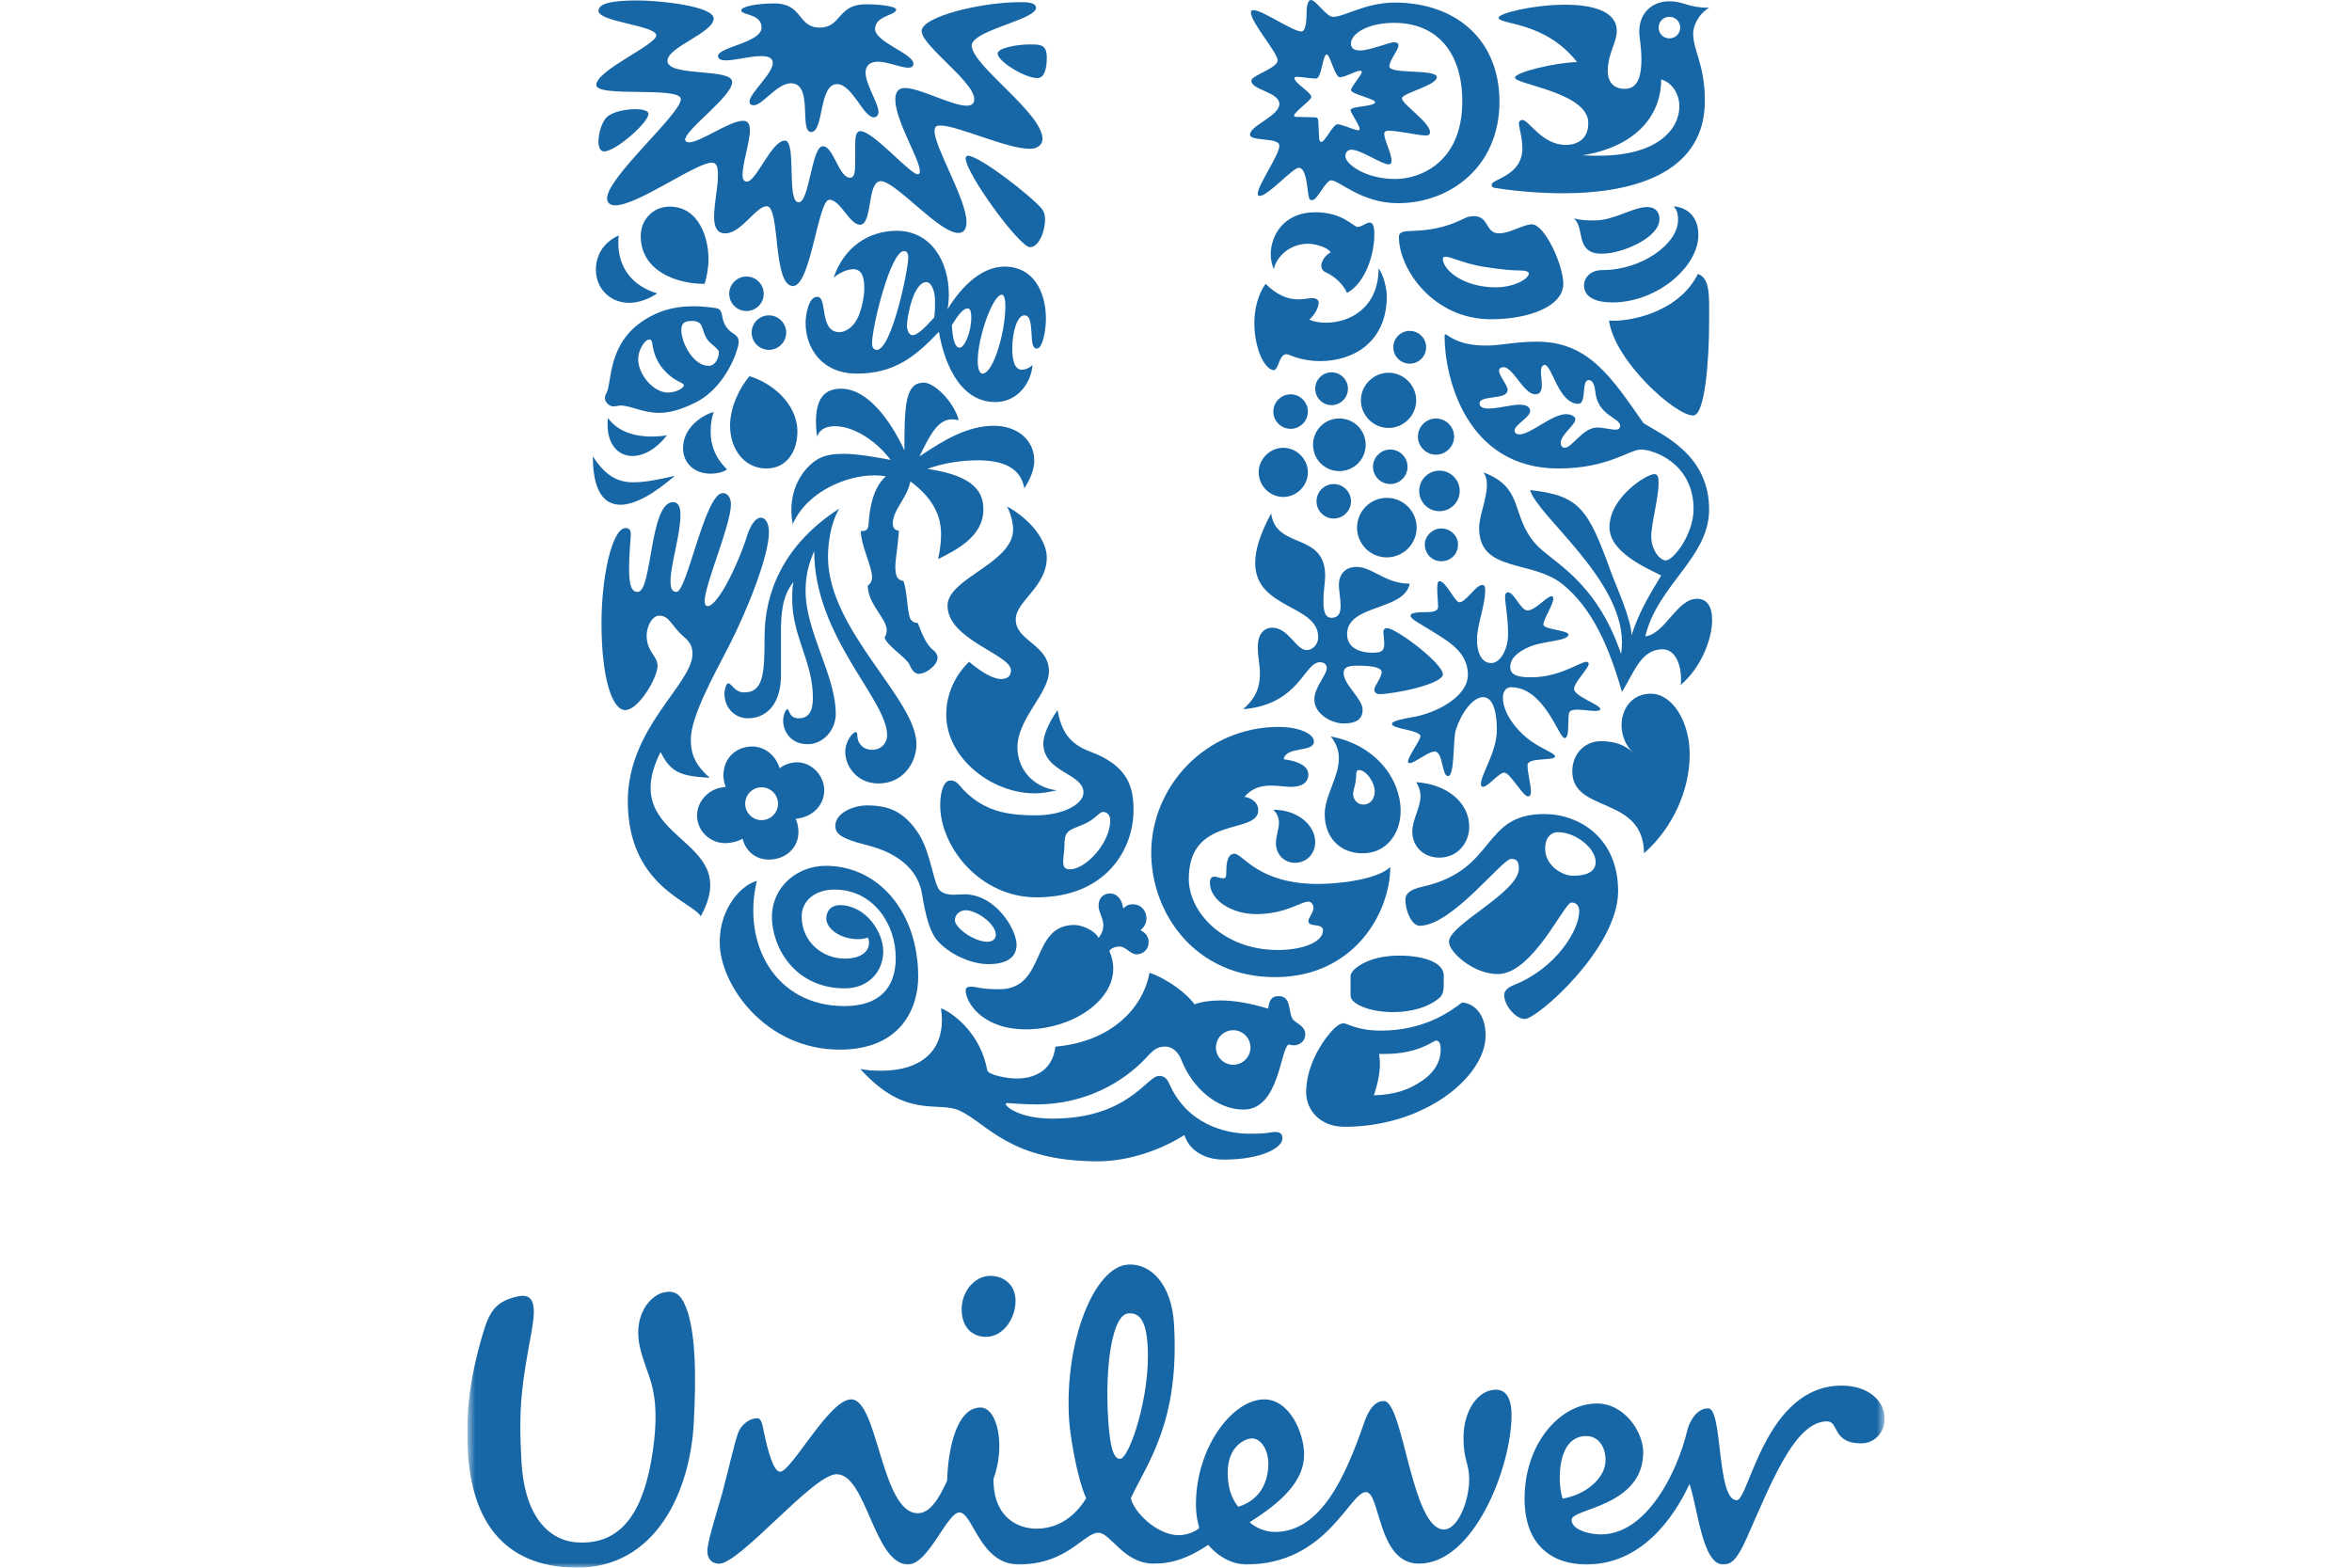 <svg width="240" height="160" viewBox="0 0 240 160" fill="none" xmlns="http://www.w3.org/2000/svg">
<g clip-path="url(#clip0_36360_18413)">
<mask id="mask0_36360_18413" style="mask-type:luminance" maskUnits="userSpaceOnUse" x="47" y="0" width="146" height="160">
<path d="M192.313 0H47.686V160H192.313V0Z" fill="white"/>
</mask>
<g mask="url(#mask0_36360_18413)">
<path d="M66.313 140.672C66.076 139.917 65.385 138.222 65.197 136.97C64.782 134.198 66.231 132.372 67.562 131.954C69.056 131.537 69.639 132.287 70.218 134.031C70.965 136.686 71.049 140.166 70.797 145.148C70.471 151.952 67.066 160.17 58.604 159.999C51.299 159.839 48.066 155.108 47.73 147.889C47.572 144.486 47.815 141.084 49.224 136.274C49.972 133.697 50.639 132.78 52.958 132.287C54.781 131.954 54.617 133.86 54.204 136.108C53.295 141.084 52.873 143.487 53.209 149.133C53.535 155.108 56.279 157.433 59.266 157.433C63.748 157.519 65.738 153.785 66.571 148.385C67.229 144.072 66.733 141.997 66.313 140.672ZM161.861 146.565C163.607 146.565 164.107 148.629 163.69 149.879C163.273 151.121 161.782 152.538 159.46 152.951C158.96 151.704 158.71 146.565 161.861 146.565ZM129.423 149.377C129.423 147.972 128.671 146.809 127.767 146.809C127.011 146.809 125.275 147.636 125.275 150.293C125.275 152.374 126.015 153.361 126.353 153.785C128.753 153.035 129.423 151.038 129.423 149.377ZM103.611 132.452C103.494 131.121 102.45 130.215 101.039 130.215C99.464 130.215 97.981 131.868 98.138 133.944C98.239 135.312 99.046 136.438 100.631 136.438C102.45 136.439 103.777 134.364 103.611 132.452ZM117.106 137.326C116.962 135.006 116.4 133.958 115.153 134.044C113.501 134.144 112.737 139.343 113.075 144.809C113.29 148.374 113.821 148.924 114.316 148.889C115.23 148.834 117.423 142.464 117.106 137.326ZM172.152 146.062C171.124 150.328 168.006 156.604 163.354 156.604C162.277 156.604 160.368 156.186 160.368 155.108C160.368 153.945 167.675 153.785 167.675 148.221C167.675 146.149 165.767 143.241 162.944 143.241C159.21 143.241 155.568 147.311 155.568 152.953C155.568 158.011 158.71 159.671 161.863 159.671C167.342 159.671 170.661 155.187 172.403 151.456C173.236 153.946 173.726 159.671 175.808 159.671C176.635 159.671 177.22 159.256 178.216 157.018C180.7 151.455 183.109 145.066 186.43 145.066C187.671 145.066 186.928 147.311 189.914 147.311C191.322 147.311 192.314 146.149 192.314 144.815C192.314 142.905 190.574 141.416 187.921 141.416C180.119 141.416 178.465 153.118 177.219 153.118C175.143 153.118 175.807 143.74 174.31 143.74C172.982 143.738 172.33 145.321 172.152 146.062ZM105.77 156.018C107.014 156.018 109.153 155.615 110.836 152.919C109.873 150.781 109.186 146.461 109.091 144.888C108.596 136.844 111.695 129.277 115.088 129.067C117.575 128.916 119.565 131.271 119.793 135.085C120.405 145.109 117.067 149.293 115.396 152.903C115.678 154.303 118.052 156.685 120.292 156.685C121.119 156.685 122.12 156.27 122.371 155.933C122.204 155.357 122.035 154.61 122.035 153.528C122.035 147.72 125.77 142.822 129.008 142.822C131.58 142.822 133.073 146.223 133.073 148.469C133.073 151.12 130.831 153.282 127.514 155.357C128.097 155.933 129.17 156.353 130.087 156.353C134.821 156.353 137.298 150.625 139.132 145.395C139.463 144.397 140.048 142.99 141.207 142.99C143.198 142.99 144.031 156.102 147.342 156.102C148.758 156.102 149.917 153.195 149.917 150.96C149.917 149.298 149.336 149.131 149.336 146.725C149.336 144.072 150.747 141.833 152.661 141.833C153.821 141.833 154.241 142.99 154.241 144.397C154.241 149.71 150.418 159.587 144.783 159.587C140.544 159.587 140.874 152.283 139.382 152.283C137.715 152.283 135.391 159.669 127.184 159.669C125.851 159.669 124.443 159.006 123.284 157.675C121.295 159.006 119.631 159.587 117.722 159.587C114.655 159.587 113.324 156.432 112.083 156.432C110.586 156.432 108.931 159.669 103.947 159.669C99.964 159.669 99.3 154.363 97.892 154.363C96.645 154.363 94.737 159.669 92.663 159.669C89.173 159.669 88.433 150.46 85.357 150.46C82.952 150.46 75.348 159.812 73.285 159.599C72.455 159.513 72.105 158.893 72.193 158.062C72.31 156.914 73.298 153.84 73.699 152.387C74.37 149.863 74.985 147.097 75.33 146.215C75.671 145.325 76.592 144.69 77.332 144.759C77.704 144.794 77.816 145.489 77.931 146.063C78.351 148.115 78.936 150.207 79.596 150.207C80.762 150.207 84.611 142.82 86.851 142.82C89.594 142.82 89.922 154.441 93.654 154.441C94.902 154.441 95.818 152.95 96.645 151.119C96.729 148.044 97.559 143.655 100.048 143.655C101.791 143.655 102.622 147.552 101.373 150.959C101.371 155.022 104.023 156.018 105.77 156.018Z" fill="#1766A6"/>
</g>
<path d="M163.569 25.888C162.953 25.888 162.071 25.888 161.586 24.922C161.188 24.128 161.322 22.85 160.573 22.278C161.322 22.497 162.114 22.497 162.73 22.497C164.715 22.497 166.61 21.133 168.065 21.133C169.024 21.133 169.333 21.75 169.333 22.364C169.334 24.305 165.422 25.888 163.569 25.888ZM164.537 30.865C169.113 30.865 173.302 27.21 173.302 23.997C173.302 22.497 172.595 21.266 170.789 21.045C171.097 21.442 171.229 21.75 171.229 22.454C171.229 24.877 167.538 27.564 163.526 27.564C162.071 27.564 161.63 28.575 161.63 29.103C161.63 30.337 162.821 30.865 164.537 30.865ZM164.186 32.715C164.76 36.896 171.097 42.534 172.814 42.401C173.962 42.304 174.402 36.941 174.402 32.715C174.402 30.293 174.535 28.399 173.256 27.958C171.227 32.054 165.906 32.891 164.186 32.715Z" fill="#1766A6"/>
<path d="M65.075 60.41C66.57 60.41 66.262 51.249 68.684 51.249C69.258 51.249 69.434 51.822 69.434 52.527C69.434 54.596 68.42 57.636 68.42 59.307C68.42 60.145 68.641 60.41 69.037 60.41C70.095 60.41 71.944 50.324 73.749 50.324C74.321 50.324 74.585 50.897 74.585 51.47C74.585 53.583 71.901 59.659 71.901 61.376C71.901 61.641 71.987 61.86 72.209 61.86C73.31 61.86 75.511 57.106 76.214 54.729C76.611 53.495 77.139 52.833 77.625 52.833C78.064 52.833 78.463 53.319 78.463 54.332C78.463 56.709 76.259 62.301 74.321 66.046C72.826 68.951 70.492 73.132 70.492 75.466C70.492 76.656 70.709 77.887 72.427 79.385C69.609 79.209 68.465 78.945 67.409 76.744C62.696 86.123 76.083 85.199 71.503 93.517C70.665 92.024 64.062 90.481 64.062 81.763C64.062 74.234 70.665 69.831 70.665 66.706C70.665 66.09 70.448 65.562 69.875 65.078C68.42 63.842 68.376 62.833 67.232 62.833C66.397 62.833 65.38 64.769 66.438 66.486C66.792 67.058 67.1 67.411 67.1 67.939C67.1 69.171 65.161 72.471 63.798 72.471C62.432 72.471 61.377 69.086 61.377 63.623C61.377 58.777 62.476 53.893 63.842 53.893C64.237 53.893 64.369 54.156 64.369 54.51C64.369 55.083 64.194 56.225 64.194 58.163C64.194 60.232 64.678 60.41 65.075 60.41Z" fill="#1766A6"/>
<path d="M76.3 73.31C78.152 73.31 79.691 71.943 79.691 68.909V64.416C79.691 62.699 79.825 60.763 80.97 59.395C80.837 59.97 80.837 60.585 80.837 61.158C80.837 64.946 82.949 67.545 82.949 71.198C82.949 72.561 82.553 73.311 81.499 73.311C80.485 73.311 80.573 72.386 80.352 72.386C80.177 72.386 79.912 72.958 79.912 73.575C79.912 74.5 80.572 75.952 82.421 75.952C84.007 75.952 85.282 74.5 85.282 72.87C85.282 68.911 82.2 64.505 82.2 60.279C82.2 58.429 82.684 57.197 83.081 56.226C83.081 64.99 90.522 71.374 90.522 75.027C90.522 75.865 89.906 76.526 88.981 76.526C87.968 76.526 87.483 75.732 87.483 75.114C87.483 74.806 87.439 74.719 87.307 74.719C87.045 74.719 86.251 75.6 86.251 76.747C86.251 78.198 87.439 79.962 89.641 79.962C92.149 79.962 93.515 77.845 93.515 75.952C93.515 71.331 84.489 64.329 84.489 56.845C84.489 55.566 84.707 53.497 85.634 51.913C79.822 55.654 78.017 60.631 78.017 64.99C78.017 68.778 77.886 70.668 75.948 70.668C74.934 70.668 74.671 69.746 74.317 69.746C74.054 69.746 73.921 70.538 73.921 70.757C73.923 72.385 75.113 73.31 76.3 73.31Z" fill="#1766A6"/>
<path d="M143.01 23.732C143.569 23.357 146.051 23.951 149.261 22.364C149.656 22.148 150.052 22.059 150.405 22.059C151.948 22.059 151.552 23.819 152.962 23.819C154.061 23.819 155.474 22.894 156.311 22.894C157.624 22.894 159.518 27.034 159.518 28.971C159.518 31.217 156.134 32.583 152.124 32.583C146.272 32.583 142.745 27.475 142.745 24.171C142.746 23.908 142.879 23.819 143.01 23.732ZM152.61 29.324C154.549 29.324 156.002 28.443 156.002 27.913C156.002 27.74 155.738 27.607 155.164 27.607C154.592 27.607 153.446 27.564 151.287 27.21C149.434 26.902 148.025 26.198 147.496 26.198C147.32 26.198 147.232 26.285 147.232 26.417C147.232 27.564 149.348 29.324 152.61 29.324Z" fill="#1766A6"/>
<path d="M77.227 89.909C75.775 90.263 73.439 92.548 73.439 96.164C73.439 100.476 78.063 107.127 85.68 107.127C92.107 107.127 93.694 102.679 93.694 99.682C93.694 93.035 89.601 88.367 84.274 88.367C81.367 88.367 78.768 90.48 78.768 93.605C78.768 96.515 80.97 100.872 86.209 100.872C88.674 100.872 90.126 99.108 90.126 97.089C90.126 95.106 88.322 92.377 85.679 92.377C84.887 92.377 84.315 92.9 84.315 93.741C84.315 94.795 85.766 95.854 87.573 95.854C88.012 95.854 88.365 95.766 88.543 95.677C88.629 95.813 88.674 96.031 88.674 96.207C88.674 97.221 87.705 97.838 86.209 97.838C83.963 97.838 81.805 96.165 81.805 93.518C81.805 91.936 83.171 90.792 85.152 90.792C89.07 90.792 91.403 94.269 91.403 97.75C91.403 100.874 89.688 102.682 86.164 102.682C79.119 102.681 75.688 96.338 77.227 89.909Z" fill="#1766A6"/>
<path d="M127.489 115.708C129.601 115.708 129.491 115.532 130.152 115.532C130.811 115.532 130.857 115.928 130.857 116.193C130.857 117.163 128.697 118.351 124.867 118.351C122.621 118.351 121.255 117.161 120.86 115.841C118.659 117.25 115.314 118.527 112.01 118.527C102.986 118.527 100.696 114.605 97.876 113.332C95.719 112.363 92.416 114.257 87.793 109.105C88.41 109.238 89.247 109.281 89.907 109.281C93.956 109.281 96.114 107.303 96.114 104.13C96.114 103.732 96.07 103.296 96.025 102.901C97.259 103.385 100.079 105.496 100.74 109.238C100.826 109.679 102.631 110.074 103.776 110.074C105.363 110.074 107.388 109.413 107.696 106.818C112.98 106.378 116.548 103.253 117.297 99.286C119.187 99.903 121.345 101.62 121.874 102.503C122.623 102.24 123.502 102.106 124.514 102.106C125.924 102.106 127.51 102.371 129.402 102.944C129.491 102.371 129.578 101.667 130.46 101.667C131.78 101.667 131.428 103.12 131.869 103.953C132.09 104.394 133.192 104.657 133.192 105.539C133.192 106.378 132.484 106.687 132.044 106.687C131.868 106.687 131.647 106.643 131.514 106.6C130.635 106.908 130.589 113.245 126.892 113.245C124.164 113.245 121.653 110.999 120.551 108.184C120.243 107.347 119.583 106.818 118.966 106.818C118.262 106.818 117.866 106.951 117.031 107.876C114.654 110.471 110.69 112.716 105.803 112.716C104.305 112.716 103.116 112.582 102.807 112.582C102.629 112.582 102.629 112.626 102.629 112.669C102.629 112.978 104.126 114.168 107.385 114.168C115.135 114.168 117.029 109.808 118.261 109.808C118.44 109.808 118.964 109.808 119.272 110.514C121.081 114.738 125.023 115.708 127.489 115.708ZM124.075 106.908C124.075 107.877 124.868 108.671 125.838 108.671C126.807 108.671 127.599 107.877 127.599 106.908C127.599 105.937 126.807 105.144 125.838 105.144C124.868 105.144 124.075 105.937 124.075 106.908Z" fill="#1766A6"/>
<path d="M158.947 84.933C158.33 84.933 157.669 85.418 157.669 86.61C157.669 87.926 158.683 88.765 159.255 89.027C159.564 89.206 160.049 89.382 160.529 89.382C161.808 89.382 162.823 89.027 162.823 87.969C162.822 86.61 160.837 84.933 158.947 84.933ZM154.197 87.661C153.271 87.661 148.157 94.486 144.861 94.486C144.069 94.486 143.408 92.989 143.408 91.849C143.408 91.232 143.803 90.791 145.216 90.481C152.787 88.764 151.112 83.082 157.579 83.082C161.145 83.082 165.114 85.507 165.114 90.965C165.114 96.777 156.841 103.996 155.607 103.996C154.593 103.996 153.492 102.544 153.492 101.576C153.492 101.268 153.625 100.871 154.506 100.519C158.728 98.844 161.146 94.97 161.146 92.987C161.146 92.546 160.927 92.11 160.355 92.11C159.607 92.11 156.402 99.416 152.83 99.416C150.361 99.416 147.849 97.176 147.849 96.117C147.849 94.353 154.99 91.098 154.99 88.629C154.988 87.703 154.549 87.661 154.197 87.661Z" fill="#1766A6"/>
<path d="M67.056 29.939C67.056 29.939 65.78 30.906 64.194 30.906C62.303 30.906 60.805 29.498 60.805 27.517C60.805 26.151 61.509 24.743 63.138 24.037C63.095 24.302 63.095 24.521 63.095 24.786C63.093 27.297 64.502 29.189 67.056 29.939ZM76.478 38.394C75.51 39.537 74.496 41.476 74.496 43.456C74.496 45.833 75.951 47.814 78.196 47.814C80.353 47.814 81.367 45.965 81.367 44.073C81.367 41.123 78.68 39.051 76.478 38.394ZM61.862 40.154C61.778 40.29 61.728 40.463 61.728 40.639C61.728 41.036 62.17 41.476 62.563 41.476C62.916 41.476 63.136 41.388 63.312 41.388C64.368 41.388 65.558 42.136 67.275 42.136C68.286 42.136 69.476 41.827 70.972 41.08C74.143 39.494 75.377 35.576 75.377 34.914C75.377 34.077 74.705 34.187 74.143 33.416C73.581 32.649 73.796 31.97 73.438 31.611C73.235 31.405 72.603 31.392 71.808 31.303C71.544 31.275 71.191 31.259 70.839 31.259C69.388 31.259 67.666 31.437 65.733 32.669C61.914 35.106 62.476 39.142 61.862 40.154ZM72.208 34.694C72.513 35.109 73.355 35.62 73.355 35.928C73.355 36.542 73 37.337 72.297 37.337C70.754 37.337 69.523 35.003 69.523 33.68C69.523 32.845 70.008 32.758 70.667 32.758C70.975 32.758 71.108 32.802 71.327 32.934C71.722 33.154 71.722 34.034 72.208 34.694ZM68.155 40.066C66.703 40.066 65.118 38.262 65.118 36.631C65.118 35.752 65.778 34.649 66.262 34.649C66.439 34.649 66.527 34.782 66.57 35.092C66.834 37.248 68.244 38.483 69.566 39.097C69.698 39.184 69.786 39.229 69.786 39.316C69.786 39.626 68.949 40.066 68.155 40.066ZM71.9 28.97C72.119 28.264 72.295 27.386 72.295 26.415C72.295 24.303 71.325 21.088 68.332 21.088C66.616 21.088 65.38 22.453 65.38 24.083C65.38 27.562 68.86 28.97 71.9 28.97ZM60.496 46.582C60.496 49.927 61.509 51.514 63.314 51.514C64.723 51.514 66.616 50.5 68.86 48.563C67.144 48.959 65.821 49.224 64.634 49.224C63.049 49.224 61.817 48.607 60.496 46.582ZM62.038 42.663C61.995 42.885 61.995 43.104 61.995 43.323C61.995 45.392 63.093 46.538 64.547 46.538C65.644 46.538 66.924 45.878 68.065 44.423C67.584 44.51 67.01 44.555 66.481 44.555C64.855 44.555 63.093 44.116 62.038 42.663ZM72.825 42.047C71.81 42.311 69.698 43.544 69.698 45.745C69.698 47.328 70.929 48.343 72.471 48.343C73.265 48.343 73.836 48.166 74.188 47.903C72.957 46.714 72.516 45.392 72.516 44.073C72.516 43.147 72.647 42.575 72.825 42.047ZM74.409 29.983C74.409 30.951 75.201 31.745 76.169 31.745C77.138 31.745 77.932 30.952 77.932 29.983C77.932 29.014 77.138 28.22 76.169 28.22C75.201 28.22 74.409 29.014 74.409 29.983ZM76.697 33.945C76.697 34.914 77.492 35.708 78.463 35.708C79.429 35.708 80.223 34.914 80.223 33.945C80.223 32.978 79.429 32.185 78.463 32.185C77.491 32.185 76.697 32.978 76.697 33.945Z" fill="#1766A6"/>
<path d="M145.391 55.565C145.391 54.686 146.184 53.937 147.054 53.937C148.025 53.937 148.774 54.686 148.774 55.565C148.774 56.577 148.024 57.283 147.054 57.283C146.184 57.283 145.391 56.577 145.391 55.565ZM129.932 42.004C129.932 42.972 130.726 43.765 131.692 43.765C132.664 43.765 133.457 42.972 133.457 42.004C133.457 41.037 132.662 40.244 131.692 40.244C130.726 40.244 129.932 41.037 129.932 42.004ZM128.437 48.212C128.437 49.578 129.578 50.721 130.945 50.721C132.309 50.721 133.457 49.578 133.457 48.212C133.457 46.848 132.309 45.702 130.945 45.702C129.578 45.702 128.437 46.848 128.437 48.212ZM133.985 45.394C133.985 46.893 135.175 48.08 136.664 48.08C138.16 48.08 139.354 46.893 139.354 45.394C139.354 43.897 138.16 42.709 136.664 42.709C135.175 42.709 133.985 43.897 133.985 45.394ZM134.207 39.67C134.207 40.596 134.956 41.346 135.872 41.346C136.797 41.346 137.546 40.596 137.546 39.67C137.546 38.748 136.796 37.999 135.872 37.999C134.956 37.999 134.207 38.748 134.207 39.67ZM142.174 35.445C142.174 36.368 142.923 37.117 143.849 37.117C144.774 37.117 145.524 36.368 145.524 35.445C145.524 34.519 144.774 33.77 143.849 33.77C142.923 33.77 142.174 34.519 142.174 35.445ZM138.869 40.861C138.869 42.401 140.146 43.677 141.688 43.677C143.232 43.677 144.51 42.401 144.51 40.861C144.51 39.318 143.233 38.043 141.688 38.043C140.146 38.043 138.869 39.318 138.869 40.861ZM134.338 51.163C134.338 52.132 135.131 52.923 136.092 52.923C137.062 52.923 137.856 52.132 137.856 51.163C137.856 50.194 137.062 49.402 136.092 49.402C135.131 49.402 134.338 50.194 134.338 51.163ZM140.103 47.639C140.103 48.608 140.895 49.402 141.867 49.402C142.835 49.402 143.628 48.608 143.628 47.639C143.628 46.672 142.835 45.879 141.867 45.879C140.895 45.879 140.103 46.672 140.103 47.639ZM138.474 53.848C138.474 55.521 139.838 56.887 141.513 56.887C143.187 56.887 144.556 55.521 144.556 53.848C144.556 52.175 143.187 50.809 141.513 50.809C139.838 50.809 138.474 52.175 138.474 53.848ZM144.817 50.103C144.817 51.25 145.743 52.175 146.881 52.175C148.026 52.175 148.951 51.25 148.951 50.103C148.951 48.961 148.026 48.036 146.881 48.036C145.743 48.036 144.817 48.961 144.817 50.103ZM144.685 44.556C144.685 45.571 145.524 46.407 146.526 46.407C147.541 46.407 148.379 45.571 148.379 44.556C148.379 43.545 147.541 42.709 146.526 42.709C145.524 42.709 144.685 43.545 144.685 44.556Z" fill="#1766A6"/>
<path d="M149.171 102.327C148.025 103.209 145.347 105.187 140.895 105.187C138.517 105.187 137.458 104.438 137.106 104.438C136.665 104.438 136.181 104.878 135.696 105.452C134.65 106.686 133.282 108.976 133.282 111.484C133.282 113.244 134.65 115.002 137.193 115.002C145.436 115.002 151.595 109.853 151.595 105.673C151.595 103.297 150.186 102.327 149.171 102.327ZM146.881 101.843C147.237 101.54 147.321 101.051 147.321 100.565V99.552C147.321 98.274 145.391 97.529 142.746 97.529C139.529 97.529 137.811 98.978 137.811 99.597V101.622C137.811 102.461 139.751 103.297 142.131 103.297C144.025 103.297 145.743 102.813 146.881 101.843ZM146.526 106.202C146.748 106.202 147.01 106.333 147.01 107.127C147.01 108.094 146.572 109.37 144.993 110.381C143.892 111.133 142.393 111.75 140.19 111.789C140.543 110.736 140.808 109.632 140.808 108.581C140.808 108.227 140.765 107.962 140.72 107.567H141.293C144.774 107.568 146.273 106.202 146.526 106.202Z" fill="#1766A6"/>
<path d="M129.711 52.397C130.195 56.137 135.22 54.244 135.22 58.778C135.22 59.439 135.043 60.41 135.043 61.245C135.043 62.214 135.13 63.051 135.872 63.051C136.619 63.051 136.797 62.523 136.797 61.818C136.797 61.112 136.619 60.232 136.619 59.748C136.619 58.206 137.722 57.855 138.385 57.855C140.059 57.855 141.336 59.572 143.849 59.572C143.275 62.39 137.458 61.642 137.458 64.725C137.458 66.267 139 66.616 140.014 66.616C140.939 66.616 141.249 66.484 141.249 65.694C141.249 65.252 141.16 64.768 141.16 64.46C141.16 64.282 141.293 64.106 141.513 64.106C142.485 64.106 147.232 67.718 147.232 68.82C147.232 69.831 142.218 70.844 140.764 70.844C140.323 70.844 140.235 70.536 140.235 70.359C140.235 70.052 140.984 69.127 140.984 68.6C140.984 68.203 140.323 67.938 138.559 67.938C137.722 67.938 137.105 68.027 137.105 68.688C137.105 69.874 139.043 71.329 139.043 72.427C139.043 73.309 138.515 73.838 137.105 73.838C135.915 73.838 134.116 72.911 134.116 71.372C134.116 70.139 135.386 68.909 135.386 68.159C135.386 67.938 135.218 67.586 134.69 67.586C133.058 67.586 132.618 71.899 126.847 72.384C127.772 71.548 128.563 70.623 128.563 68.733C128.563 67.808 128.345 67.057 128.345 66.046C128.345 64.725 128.959 64.063 129.84 64.063C131.468 64.063 132.262 66.351 133.322 66.351C133.897 66.351 134.512 65.826 134.512 65.032C134.512 61.686 128.081 62.17 128.081 57.459C128.083 56.181 128.521 54.596 129.711 52.397ZM150.713 65.297C150.713 66.396 151.068 67.673 152.169 67.673C153.094 67.673 153.886 66.267 153.886 64.725C153.886 62.963 153.578 61.597 153.578 60.891C153.578 60.585 153.711 60.453 153.886 60.453C154.547 60.497 155.163 62.302 155.87 62.302C156.664 62.302 157.845 60.847 158.328 60.847C158.461 60.847 158.504 61.024 158.504 61.067C158.504 61.729 157.491 63.184 157.491 63.755C157.491 64.239 160.046 64.327 160.046 64.768C160.046 65.429 157.367 65.429 156.091 66.002C154.858 66.529 154.105 67.189 154.105 68.071C154.105 68.952 154.987 69.127 156.221 69.127C159.163 69.127 161.234 67.543 161.894 67.543C162.026 67.543 162.113 67.629 162.113 67.762C162.113 68.203 160.617 69.655 160.617 70.317C160.617 71.064 163.349 71.942 163.304 72.384C163.261 72.516 163.084 72.559 162.776 72.559C162.289 72.559 161.542 72.427 160.968 72.427C160.615 72.427 160.307 72.47 160.173 72.647C159.868 73 160.262 75.334 159.649 75.334C159.074 75.334 157.577 70.139 154.194 70.139C153.708 70.139 153.356 70.536 153.356 71.196C153.356 72.956 155.074 74.981 156.705 75.95C157.443 76.436 158.679 76.919 158.679 77.186C158.679 77.711 155.868 77.229 155.868 78.108C155.868 78.901 156.22 80.093 156.22 80.794C156.22 81.015 156.176 81.277 155.912 81.277C155.384 81.277 154.104 78.857 153.488 78.857C152.959 78.857 151.814 80.309 151.329 80.309C151.197 80.309 151.109 80.177 151.109 80.047C151.109 79.033 152.74 76.745 152.74 74.498C152.74 73.441 152.607 71.151 151.329 71.151C150.272 71.151 149.08 72.824 148.552 74.498C148.245 75.466 148.465 79.209 147.759 79.209C147.099 79.209 147.275 76.7 146.391 76.7C145.742 76.7 144.332 77.888 143.846 77.888C143.757 77.888 143.669 77.843 143.669 77.756C143.669 77.229 144.947 75.51 144.947 75.158C144.947 74.498 142.039 74.411 142.039 73.882C142.039 73.573 143.185 73.354 144.241 73.176C146.481 72.78 149.785 71.151 149.785 68.863C149.785 66.31 147.318 65.207 145.696 64.15C144.859 63.622 143.934 63.184 143.934 62.831C143.934 62.478 144.99 62.478 145.431 62.478C146.092 62.478 146.745 62.434 146.745 61.906C146.745 61.508 146.656 60.718 146.656 60.101C146.656 59.66 146.699 59.307 146.878 59.307C147.538 59.307 148.463 61.464 148.906 61.464C149.609 61.464 150.578 59.703 151.241 59.703C151.459 59.703 151.549 59.836 151.549 60.231C151.552 61.861 150.713 63.709 150.713 65.297Z" fill="#1766A6"/>
<path d="M130.99 77.491C133.017 77.756 133.503 78.459 133.503 79.033C133.503 80.002 132.621 80.309 131.782 80.309C131.167 80.309 130.461 80.177 129.712 80.177C128.742 80.177 127.775 80.398 126.983 81.323C127.554 81.41 128.392 81.808 128.392 82.69C128.392 85.243 121.304 83.127 121.304 89.691C121.304 93.168 124.915 96.957 130.373 96.957C133.195 96.957 135 96.032 135 94.972C135 94.138 133.504 94.708 133.504 94.003C133.504 93.695 134.032 93.121 134.032 92.634C134.032 92.422 133.856 92.022 133.504 92.022C132.708 92.022 131.21 93.296 128.172 93.296C125.793 93.296 123.459 91.935 123.459 90.084C123.459 89.688 123.636 89.467 123.9 89.467C124.165 89.467 124.516 89.644 124.825 89.644C125.09 89.644 125.133 89.467 125.133 88.984C125.133 88.499 125.133 87.132 125.968 87.132C126.807 87.132 128.392 90.216 134.472 90.216C136.49 90.216 140.412 89.822 141.867 88.499C141.823 93.343 138.031 99.727 130.109 99.727C121.875 99.727 117.472 93.121 117.472 87.044C117.472 80.309 122.974 74.19 130.506 74.19C132.44 74.19 134.074 74.849 134.074 75.686C134.073 76.833 131.209 76.127 130.99 77.491ZM144.509 79.828C144.817 80.309 144.95 80.794 144.95 81.234C144.95 82.468 144.112 83.612 144.112 84.891C144.112 86.343 145.215 87.53 146.881 87.53C148.686 87.53 149.921 86.081 149.921 84.361C149.921 82.027 147.806 80.047 144.509 79.828ZM129.932 82.644C130.37 83.083 130.504 83.524 130.504 83.965C130.504 84.625 130.196 85.331 130.196 86.08C130.196 87.132 130.99 88.059 132.133 88.059C133.368 88.059 134.207 87.088 134.207 85.948C134.207 84.274 132.483 82.644 129.932 82.644ZM135.784 75.158C140.411 76.039 142.922 79.518 142.922 82.778C142.922 85.024 141.513 87.089 139.045 87.089C136.797 87.089 135.175 85.55 135.175 83.084C135.175 81.235 136.619 79.298 136.619 77.403C136.619 76.656 136.4 75.907 135.784 75.158ZM138.075 81.015C138.075 81.631 138.516 82.116 139.134 82.116C139.837 82.116 140.279 81.499 140.279 80.794C140.279 79.871 139.441 78.593 138.648 78.593C138.295 78.593 138.428 79.122 138.34 79.695C138.295 80.133 138.075 80.661 138.075 81.015Z" fill="#1766A6"/>
<path d="M89.469 35.708C90.966 35.708 92.681 27.606 92.681 26.24C92.681 25.887 92.551 25.623 92.243 25.623C90.877 25.623 88.985 33.33 88.985 35.048C88.984 35.356 89.071 35.708 89.469 35.708ZM100.256 38.13C101.355 38.13 102.588 33.901 102.588 31.259C102.588 30.686 102.5 30.072 102.234 30.072C101.309 30.072 99.768 34.431 99.768 36.808C99.769 37.733 99.991 38.13 100.256 38.13ZM93.075 34.21C93.559 34.21 94.176 33.679 95.325 32.406C95.41 31.833 95.41 31.303 95.41 30.643C95.41 29.764 95.058 28.794 94.531 28.794C93.208 28.794 92.549 32.317 92.549 33.243C92.551 33.769 92.813 34.21 93.075 34.21ZM99.109 32.406C99.109 31.655 98.932 31.479 98.757 31.479C98.316 31.479 97.833 32.009 97.129 33.198C97.216 34.783 97.481 35.487 97.921 35.487C98.405 35.487 99.109 33.945 99.109 32.406ZM102.5 27.209C105.407 27.209 106.726 29.719 106.726 32.538C106.726 33.769 106.377 35.576 105.804 35.576C105.231 35.576 105.32 34.562 105.231 33.637C105.144 32.449 104.922 32.185 104.525 32.185C103.776 32.185 103.294 33.945 103.294 35.576C103.294 36.587 103.47 37.733 104.26 37.733C104.701 37.733 105.098 37.512 105.363 37.249C105.187 39.272 103.687 41.036 101.575 41.036C97.7 41.036 96.247 36.5 95.808 33.858C93.474 36.324 91.318 38.13 87.441 38.13C83.833 38.13 82.203 35.487 82.203 32.979C82.203 32.228 82.467 30.292 83.393 30.292C84.493 30.292 83.525 33.901 85.681 33.901C86.211 33.901 87.177 33.46 87.708 32.009C88.016 31.127 88.192 30.205 88.192 29.41C88.192 28.22 87.928 27.474 87.047 27.474C86.297 27.474 85.372 28.044 85.064 28.353C86.123 25.183 88.676 23.555 91.49 23.555C94.972 23.555 96.82 26.636 96.82 30.072C96.82 30.554 96.775 31.083 96.686 31.568C98.184 29.102 100.256 27.209 102.5 27.209Z" fill="#1766A6"/>
<path d="M94.266 39.052C92.373 39.052 92.286 41.346 92.286 45.965C90.876 42.928 88.544 39.669 85.813 39.669C83.965 39.669 83.261 40.903 83.261 43.059C83.261 43.499 83.304 44.161 83.393 44.555C83.614 43.809 84.318 43.499 85.198 43.499C87.093 43.499 89.382 44.952 90.878 46.935C89.162 46.627 87.489 46.318 86.081 46.318C85.199 46.318 84.407 46.406 83.747 46.714C82.469 47.286 80.752 49.18 80.752 52.043C80.752 52.484 80.797 52.966 80.885 53.495C82.426 50.059 86.52 48.519 89.162 48.519C89.692 48.519 90.086 48.563 90.395 48.607C89.029 49.839 88.723 51.997 88.633 53.45C88.591 54.155 88.325 54.201 87.84 54.201C87.84 55.651 88.986 57.811 88.986 58.911C88.986 59.307 88.766 59.66 88.547 59.748C88.547 61.686 90.481 63.095 90.481 64.326C90.481 64.634 90.395 64.899 90.261 65.032C90.395 65.826 92.525 67.158 92.801 67.826C93.14 68.638 93.52 68.775 93.741 68.775C94.49 68.775 95.675 67.893 95.675 67.1C95.675 66.837 95.455 66.529 95.281 66.396C94.444 65.781 94.003 64.46 93.651 63.58C93.341 63.58 92.943 63.45 92.803 62.931C92.563 62.019 92.551 60.321 92.198 59.307C91.626 59.175 91.361 58.955 91.361 57.766C91.361 57.194 91.715 54.947 91.715 54.154C91.451 54.154 91.099 53.977 91.099 53.449C91.099 52.041 92.509 50.94 92.903 49.136C95.413 50.983 96.028 52.876 96.028 54.552C96.028 55.43 95.896 56.267 95.72 57.062C97.57 56.136 100.344 54.771 100.344 51.997C100.344 50.366 99.595 48.562 94.619 47.857C96.159 47.284 98.098 46.978 99.727 46.978C102.546 46.978 104.174 47.857 104.525 49.838C105.098 48.958 105.539 47.944 105.539 47.021C105.539 44.861 103.732 43.455 101.444 43.455C98.757 43.455 96.38 44.861 93.825 46.581C94.974 44.204 95.761 42.795 97.173 42.795C97.392 42.795 97.613 42.839 97.833 42.884C97.305 40.948 95.325 39.052 94.266 39.052Z" fill="#1766A6"/>
<path d="M168.453 70.8C170.658 70.8 172.419 73.661 172.419 77.009C172.419 80.575 170.744 84.451 167.757 87.09C167.713 81.147 160.439 83.04 160.439 78.727C160.439 76.879 161.763 75.644 163.35 75.644C164.76 75.644 165.862 76.041 166.655 76.835C165.862 76.085 165.465 75.027 165.465 74.016C165.465 72.339 166.523 70.8 168.453 70.8Z" fill="#1766A6"/>
<path d="M129.138 28.971C130.285 30.072 131.295 30.555 132.529 30.555C133.016 30.555 133.59 30.424 133.899 30.424C134.296 30.424 134.558 30.599 134.558 30.907C134.558 31.392 134.117 32.186 133.59 32.627C134.117 32.846 134.691 32.935 135.308 32.935C137.809 32.935 140.673 31.348 140.673 27.387C141.204 28.089 141.512 29.544 141.512 30.205C141.512 35.004 137.985 36.853 134.734 36.853C132.619 36.853 131.56 36.147 131.293 36.147C130.458 36.147 130.503 37.822 129.93 37.778C128.916 37.602 127.994 35.356 127.994 32.979C127.995 31.569 128.348 30.072 129.138 28.971ZM135.784 25.756C135.432 25.183 134.117 24.877 133.502 24.877C131.561 24.877 130.239 26.24 129.976 27.474C129.8 27.034 129.668 26.505 129.668 25.977C129.668 24.039 130.99 21.662 134.208 21.662C137.018 21.662 138.12 23.159 138.518 23.159C138.957 23.159 139.398 22.718 139.752 22.718C140.236 22.718 140.236 23.466 140.236 23.996C140.236 25.756 139.441 28.795 137.459 29.896C137.106 29.147 136.401 28.309 135.264 27.782C134.956 27.651 134.824 27.387 134.824 27.122C134.823 26.637 135.262 26.02 135.784 25.756Z" fill="#1766A6"/>
<path d="M98.536 16.157C98.536 17.698 104.04 25.228 105.098 25.228C105.98 25.228 106.639 23.687 106.639 22.364C106.639 22.014 106.55 21.663 106.376 21.397C105.583 20.296 99.991 15.893 98.757 15.893C98.624 15.893 98.536 16.026 98.536 16.157ZM66.173 11.622C66.173 12.504 62.828 15.453 61.641 15.453C61.201 15.453 61.067 14.926 61.067 14.442C61.067 13.562 61.464 12.328 61.949 11.93C62.519 11.402 63.841 11.141 64.853 11.141C65.469 11.141 66.173 11.27 66.173 11.622ZM106.376 14.177C106.376 11.534 99.233 6.735 99.153 4.667C99.145 4.477 99.249 4.289 99.409 4.121C100.633 2.83 105.714 1.889 105.714 0.789C105.714 0.219 104.655 0.219 104.127 0.219C100.033 0.219 94.044 1.716 94.044 3.168C94.044 4.667 99.416 8.321 99.416 10.127C99.416 10.611 99.108 10.787 98.622 10.787C97.127 10.787 93.868 8.98 92.327 8.98C91.623 8.98 91.357 9.464 91.357 10.171C91.357 12.284 93.867 16.291 93.867 17.476C93.867 17.61 93.822 17.786 93.646 17.786C92.853 17.786 89.114 13.385 87.791 13.385C87.308 13.385 87.262 14.044 87.262 15.013V16.51C87.262 17.522 87.218 18.139 86.737 18.139C85.588 18.139 85.061 14.926 83.962 14.926C82.816 14.926 82.596 20.648 81.497 20.648C80.218 20.648 81.32 14.352 80.087 14.352C78.722 14.352 77.18 18.536 76.21 18.536C75.859 18.536 75.772 18.182 75.772 17.874C75.772 16.598 76.518 14.529 76.518 13.297C76.518 12.679 76.342 12.328 75.816 12.328C74.449 12.328 71.456 14.529 70.312 14.529C70.136 14.529 69.915 14.442 69.915 14.264C69.915 13.21 74.714 9.862 74.714 8.366C74.714 6.911 68.107 7.882 68.107 6.206C68.107 4.799 72.822 3.345 72.822 1.892C72.822 0.615 67.229 0.044 65.072 0.044C62.473 0.044 61.066 0.35 61.066 1.099C61.066 2.244 66.967 2.598 66.967 3.609C66.967 4.578 60.845 7.176 60.845 8.672C60.845 9.994 69.474 8.76 69.474 10.127C69.474 11.622 61.947 18.093 61.947 20.252C61.947 20.737 62.3 20.957 62.782 20.957C65.072 20.957 71.014 16.598 72.645 16.598C73.217 16.598 73.262 17.302 73.262 17.919C73.262 19.064 72.867 20.824 72.867 22.103C72.867 23.114 73.13 23.819 74.009 23.819C75.642 23.819 77.135 21.045 78.239 21.045C79.647 21.045 78.811 29.19 80.924 29.19C82.729 29.19 83.476 20.385 84.622 20.385C85.767 20.385 86.694 22.938 87.749 22.938C89.068 22.938 88.452 18.491 89.863 18.491C91.402 18.491 95.806 23.776 97.787 23.776C98.403 23.776 98.622 23.29 98.622 22.673C98.622 20.339 95.366 15.057 95.366 13.385C95.366 12.945 95.496 12.812 95.98 12.812C97.697 12.812 102.719 15.189 105.095 15.189C105.894 15.189 106.376 14.75 106.376 14.177ZM101.796 5.459C101.796 6.251 104.569 7.969 105.848 7.969C106.596 7.969 106.816 6.955 106.816 5.899C106.816 4.578 106.246 4.534 105.099 4.534C103.646 4.534 101.796 4.93 101.796 5.459ZM91.448 0.967C91.448 0.702 90.128 0.437 88.323 0.437C85.461 0.437 85.857 2.818 83.656 2.818C81.367 2.818 81.937 0.35 79.031 0.35C77.27 0.35 75.643 0.659 75.643 1.054C75.643 1.584 77.711 1.363 77.711 2.818C77.711 4.358 73.263 4.799 73.263 5.724C73.263 6.032 73.614 6.163 74.055 6.163C75.026 6.163 76.564 5.724 77.666 5.724C78.284 5.724 78.856 5.854 78.856 6.427C78.856 7.528 76.477 9.51 76.477 10.391C76.477 10.655 76.696 10.744 76.916 10.744C77.798 10.744 79.296 8.498 80.704 8.498C83.038 8.498 81.498 13.472 82.773 13.472C84.093 13.472 83.522 8.584 85.415 8.584C86.959 8.584 88.101 11.975 89.158 11.975C89.423 11.975 89.642 11.755 89.642 11.446C89.642 10.524 88.322 8.628 88.322 7.396C88.322 6.647 88.85 6.294 89.555 6.294C90.566 6.294 91.932 6.911 92.678 6.911C92.942 6.911 93.207 6.824 93.207 6.516C93.207 5.459 89.291 4.315 89.291 2.95C89.293 1.584 91.448 1.584 91.448 0.967Z" fill="#1766A6"/>
<path d="M169.509 8.102C169.509 12.018 166.655 15.013 161.497 15.849C162.071 15.892 162.6 15.892 163.129 15.892C169.157 15.892 171.362 13.164 171.362 10.876C171.362 9.597 170.656 8.454 169.509 8.102ZM162.071 12.547C162.071 9.421 154.592 8.627 154.592 7.924C154.592 7.353 158.768 6.382 160.926 6.338C157.623 2.112 152.918 2.553 152.918 1.804C152.918 1.363 156.442 0.481 159.695 0.481C162.425 0.481 164.979 1.098 164.979 3.167C164.979 4.314 164.054 5.504 164.054 7.263C164.054 8.232 164.536 9.068 165.817 9.068C167.186 9.068 167.491 7.616 167.491 6.073C167.491 4.798 167.272 3.829 167.272 3.212C167.272 1.363 168.54 0.131 170.347 0.131C171.845 0.131 172.198 0.789 174.402 0.789C173.211 1.496 172.771 2.773 172.771 3.388C172.771 5.239 173.964 6.515 173.964 10.303C173.964 17.257 167.448 19.723 159.475 19.723C157.283 19.723 154.945 19.547 152.653 19.196C152.302 19.151 152.213 19.064 152.213 18.843C152.213 18.27 155.343 17.961 155.343 15.146C155.343 14.043 154.989 12.988 154.989 12.592C154.989 12.372 155.166 12.239 155.343 12.239C156.003 12.239 157.328 14.792 159.785 14.792C160.439 14.792 162.071 14.572 162.071 12.547ZM169.246 2.818C169.246 3.432 169.73 3.916 170.347 3.916C170.964 3.916 171.449 3.432 171.449 2.818C171.449 2.201 170.964 1.715 170.347 1.715C169.73 1.715 169.246 2.201 169.246 2.818Z" fill="#1766A6"/>
<path d="M165.333 43.5C165.333 42.576 162.996 42.489 162.777 39.89C162.731 39.494 162.6 38.791 162.114 38.791C161.322 38.791 161.938 41.213 161.057 41.213C159.033 41.213 158.372 37.249 157.624 37.249C157.446 37.249 157.236 37.381 157.236 37.909C157.236 38.395 157.325 38.702 157.325 39.273C157.325 39.847 157.191 40.243 156.664 40.243C155.474 40.243 154.415 37.468 153.402 37.468C153.181 37.468 152.962 37.601 152.962 37.822C152.962 38.35 153.841 39.317 153.841 39.802C153.841 40.86 150.977 40.286 150.977 41.168C150.977 41.565 151.373 41.695 151.903 41.695C152.829 41.695 154.284 41.301 155.033 41.301C155.474 41.301 156.134 41.389 156.134 41.959C156.134 42.576 154.547 43.368 154.547 43.941C154.547 44.206 154.811 44.336 155.031 44.336C156.221 44.336 158.327 42.268 159.825 42.268C160.088 42.268 160.748 42.4 160.748 42.797C160.748 43.368 159.252 44.379 159.252 45.217C159.252 45.437 159.386 45.701 159.65 45.701C160.438 45.701 161.496 43.633 162.995 43.633C163.568 43.633 164.405 43.853 164.848 43.853C165.201 43.853 165.333 43.633 165.333 43.5ZM166.479 64.855C167.185 62.655 168.067 61.112 169.509 58.735C168.067 57.989 164.231 56.401 164.231 53.803C164.231 50.764 168.018 48.387 168.803 48.387C169.157 48.387 169.244 48.696 169.244 49.269C169.244 50.853 168.495 53.406 168.495 54.772C168.495 56.004 169.289 57.195 169.993 57.195C170.742 57.195 172.813 54.553 172.813 51.954C172.813 47.286 168.715 45.878 167.447 45.878C166.257 45.878 164.097 47.814 159.031 47.814C149.567 47.814 147.408 38.439 147.408 34.342C147.408 34.166 147.449 34.122 147.494 34.122C147.714 34.122 148.642 35.269 151.636 35.269C153.178 35.269 154.589 34.87 156.837 34.87C162.112 34.87 164.448 38.528 167.71 43.192C169.683 44.423 174.399 46.407 174.399 51.999C174.399 56.93 169.156 59.66 167.886 64.944C169.903 64.725 171.094 61.112 173.165 61.112C174.223 61.112 174.707 61.95 174.707 63.273C174.707 65.207 173.605 68.115 171.49 69.92C171.533 69.744 171.533 69.522 171.533 69.258C171.533 68.027 171.05 66.267 169.637 66.267C167.444 66.267 166.739 68.644 165.507 70.623C164.228 66.134 162.51 62.081 159.428 59.615C156.31 57.106 150.932 58.47 150.932 53.892C150.932 52.657 151.726 50.897 151.726 49.488C151.726 49.004 151.638 48.563 151.371 48.211C155.603 49.797 154.104 52.613 156.707 55.52C158.327 57.371 162.82 59.131 165.419 66.748C165.462 66.529 165.507 65.958 165.507 65.561C165.507 59.044 156.88 52.657 156.131 50.015C161.142 50.588 162.023 51.822 164.403 58.427C164.891 59.793 166.479 63.184 166.479 64.855Z" fill="#1766A6"/>
<path d="M142.394 18.271C139.308 18.271 137.282 16.731 137.282 15.937C137.282 15.54 137.545 15.278 137.9 15.278C138.868 15.278 140.983 16.773 141.687 16.773C141.865 16.773 141.996 16.687 141.996 16.422C141.996 15.629 141.247 14.309 141.247 13.65C141.247 13.472 141.38 13.342 141.644 13.342C142.832 13.342 144.595 13.826 145.523 13.826C145.831 13.826 145.918 13.65 145.918 13.472C145.918 12.504 143.053 10.611 143.053 10.038C143.053 9.51 146.613 8.715 146.613 7.882C146.613 7 141.773 7.617 141.773 6.779C141.773 6.163 142.699 5.107 142.699 4.623C142.699 4.402 142.522 4.315 142.215 4.315C141.818 4.315 139.703 5.151 138.821 5.151C138.382 5.151 137.852 5.064 137.852 4.445C137.852 3.433 139.57 2.333 142.259 2.333C146.612 2.333 149.213 5.327 149.213 10.346C149.216 16.687 144.774 18.271 142.394 18.271ZM133.81 9.907C133.81 9.421 132.089 8.497 132.089 7.969C132.089 7.882 132.175 7.837 132.308 7.837C132.795 7.837 133.633 8.013 134.296 8.013C134.868 8.013 134.956 5.548 135.389 5.548C135.697 5.548 136.224 7.882 136.712 7.882C137.283 7.882 138.34 7.22 138.781 7.22C138.868 7.22 138.957 7.263 138.957 7.353C138.957 7.661 137.856 8.848 137.856 9.201C137.856 9.597 140.325 10.083 140.325 10.435C140.325 10.876 137.812 10.832 137.812 11.228C137.812 11.533 138.738 12.768 138.738 13.164C138.738 13.253 138.692 13.297 138.605 13.297C138.251 13.297 136.887 12.679 136.49 12.679C136.005 12.679 135.221 14.485 134.824 14.485C134.692 14.485 134.605 14.309 134.605 14.088L134.516 12.328C134.516 12.152 134.43 11.975 134.208 11.975C133.679 11.975 132.665 11.93 132.354 11.93C132.134 11.93 132.046 11.887 132.046 11.798C132.045 11.446 133.81 10.214 133.81 9.907ZM132.529 17.124C133.236 17.124 133.368 18.844 133.502 19.855C133.59 20.384 133.679 20.428 133.899 20.428C134.429 20.428 135.264 18.403 135.83 18.403C136.665 18.403 138.914 20.737 142.659 20.737C147.983 20.737 153.006 16.992 153.006 10.391C153.006 4.005 148.509 0.262 142.305 0.262C139.355 0.262 137.193 1.716 136.048 1.716C135.353 1.76 134.296 0 133.765 0C133.545 0 133.325 0.437 133.325 1.187C133.325 1.673 133.325 3.212 132.795 3.212C131.736 3.212 127.643 0.176 127.643 1.275C127.643 2.288 130.37 5.371 130.37 6.163C130.37 6.955 127.686 7.706 127.686 8.233C127.686 9.201 130.547 9.377 130.547 10.611C130.547 11.843 127.552 12.812 127.552 13.737C127.552 14.485 130.547 13.958 130.547 14.881C130.547 15.805 128.346 18.888 128.346 19.766C128.346 19.988 128.389 19.988 128.564 19.988C129.402 19.988 131.912 17.124 132.529 17.124Z" fill="#1766A6"/>
<path d="M112.584 94.445C112.584 94.842 112.451 95.283 112.099 95.721C111.618 94.842 110.25 94.401 109.633 94.402C105.098 94.402 106.815 100.963 101.972 100.963C99.947 100.963 99.769 100.698 99.023 100.698C98.714 100.698 98.538 100.832 98.538 101.095C98.538 102.242 100.167 105.057 104.703 105.057C109.238 105.057 113.598 102.285 113.598 98.847C113.598 98.274 113.466 97.662 113.201 97.045C113.378 96.78 113.82 96.604 114.215 96.604C114.918 96.604 115.315 97.4 115.975 97.4C116.681 97.4 117.209 96.869 117.209 96.166C117.209 95.591 116.902 95.197 116.374 94.929C116.727 94.667 116.99 94.226 116.99 93.742C116.99 92.99 116.461 92.29 115.579 92.29C115.182 92.29 114.92 92.424 114.612 92.725C114.526 91.937 114.083 91.189 113.246 91.189C112.586 91.189 112.099 91.671 112.099 92.423C112.099 93.122 112.584 93.697 112.584 94.445Z" fill="#1766A6"/>
<path d="M88.455 86.257C91.978 87.132 93.739 89.027 94.09 91.274C94.442 93.43 94.882 95.194 95.718 96.072C96.819 97.308 98.977 98.402 100.872 98.402C102.457 98.402 103.732 97.879 103.732 96.425C103.732 94.838 101.575 91.272 98.405 91.272C98.097 91.272 97.7 91.318 97.259 91.318C96.862 91.318 96.29 91.231 95.939 90.921C95.236 90.303 95.014 87.001 93.693 85.02C92.241 82.818 90.656 82.201 88.499 82.201C86.96 82.201 85.24 83.036 85.24 84.27C85.24 85.023 85.637 85.55 88.455 86.257ZM100.74 96.118C99.417 96.118 97.436 94.706 97.436 93.913C97.436 93.251 98.054 92.899 98.535 92.899C99.638 92.899 101.617 94.268 101.617 95.412C101.618 95.72 101.398 96.118 100.74 96.118Z" fill="#1766A6"/>
<path d="M96.688 61.819C96.688 59 103.382 57.504 103.382 54.024C103.382 53.451 103.162 52.44 102.765 51.691C105.096 52.967 106.815 55.127 106.815 56.887C106.815 59.925 103.646 61.334 103.646 63.229C103.646 65.43 107.035 65.782 107.035 68.512C107.035 70.756 103.82 73.355 103.82 76.26C103.82 78.505 105.407 80.353 107.826 80.662C107.034 80.838 106.331 80.97 105.582 80.97C101.133 80.97 96.555 77.317 96.555 72.957C96.555 70.8 97.48 68.91 98.886 67.543C100.122 68.6 101.353 69.303 102.146 69.303C102.85 69.303 103.16 68.953 103.16 68.424C103.162 66.793 96.688 65.298 96.688 61.819ZM110.734 84.054C109.224 84.746 108.622 84.627 108.622 86.169C108.622 86.741 108.489 87.486 108.489 87.884C108.489 88.412 108.576 88.721 109.192 88.721C110.778 88.721 113.289 86.036 113.289 83.745C113.289 83.127 112.935 82.867 112.538 82.867C112.186 82.867 111.792 83.569 110.734 84.054ZM110.558 80.883C110.558 78.902 106.462 78.858 106.462 75.864C106.462 75.113 106.945 73.839 107.916 72.471C108.314 74.761 109.235 75.951 111.219 76.701C115.136 78.152 115.666 80.353 115.666 82.69C115.666 86.653 112.892 91.584 105.759 91.584C100.034 91.584 95.939 86.475 95.939 82.16C95.939 80.97 96.247 79.651 96.996 79.651C97.657 79.651 97.876 80.178 98.405 80.705C100.388 82.69 102.544 83.215 105.67 83.215C108.489 83.217 110.558 82.073 110.558 80.883Z" fill="#1766A6"/>
<path d="M79.377 81.836C79.484 82.756 78.827 83.585 77.909 83.693C76.989 83.8 76.155 83.142 76.05 82.223C75.943 81.302 76.6 80.47 77.52 80.362C78.44 80.255 79.271 80.915 79.377 81.836ZM71.148 83.568C71.335 85.071 72.737 86.211 74.32 86.035C74.891 85.972 75.421 85.816 75.775 85.595C76.127 87.003 77.309 87.909 78.906 87.7C80.528 87.489 81.63 86.211 81.456 84.582C81.41 84.143 81.322 83.876 81.192 83.568C81.192 83.568 81.406 83.545 81.567 83.515C83.158 83.214 84.229 81.938 84.096 80.397C83.921 78.812 82.499 77.636 81.019 77.819C80.444 77.889 79.915 78.108 79.561 78.416C79.163 77.097 77.922 75.95 76.228 76.229C74.697 76.484 73.684 77.782 73.837 79.429C73.863 79.697 73.925 80.002 74.058 80.309C74.058 80.309 73.798 80.348 73.62 80.373C72.334 80.564 70.94 81.858 71.148 83.568Z" fill="#1766A6"/>
</g>
<defs>
<clipPath id="clip0_36360_18413">
<rect width="144.628" height="160" fill="white" transform="translate(47.686)"/>
</clipPath>
</defs>
</svg>
